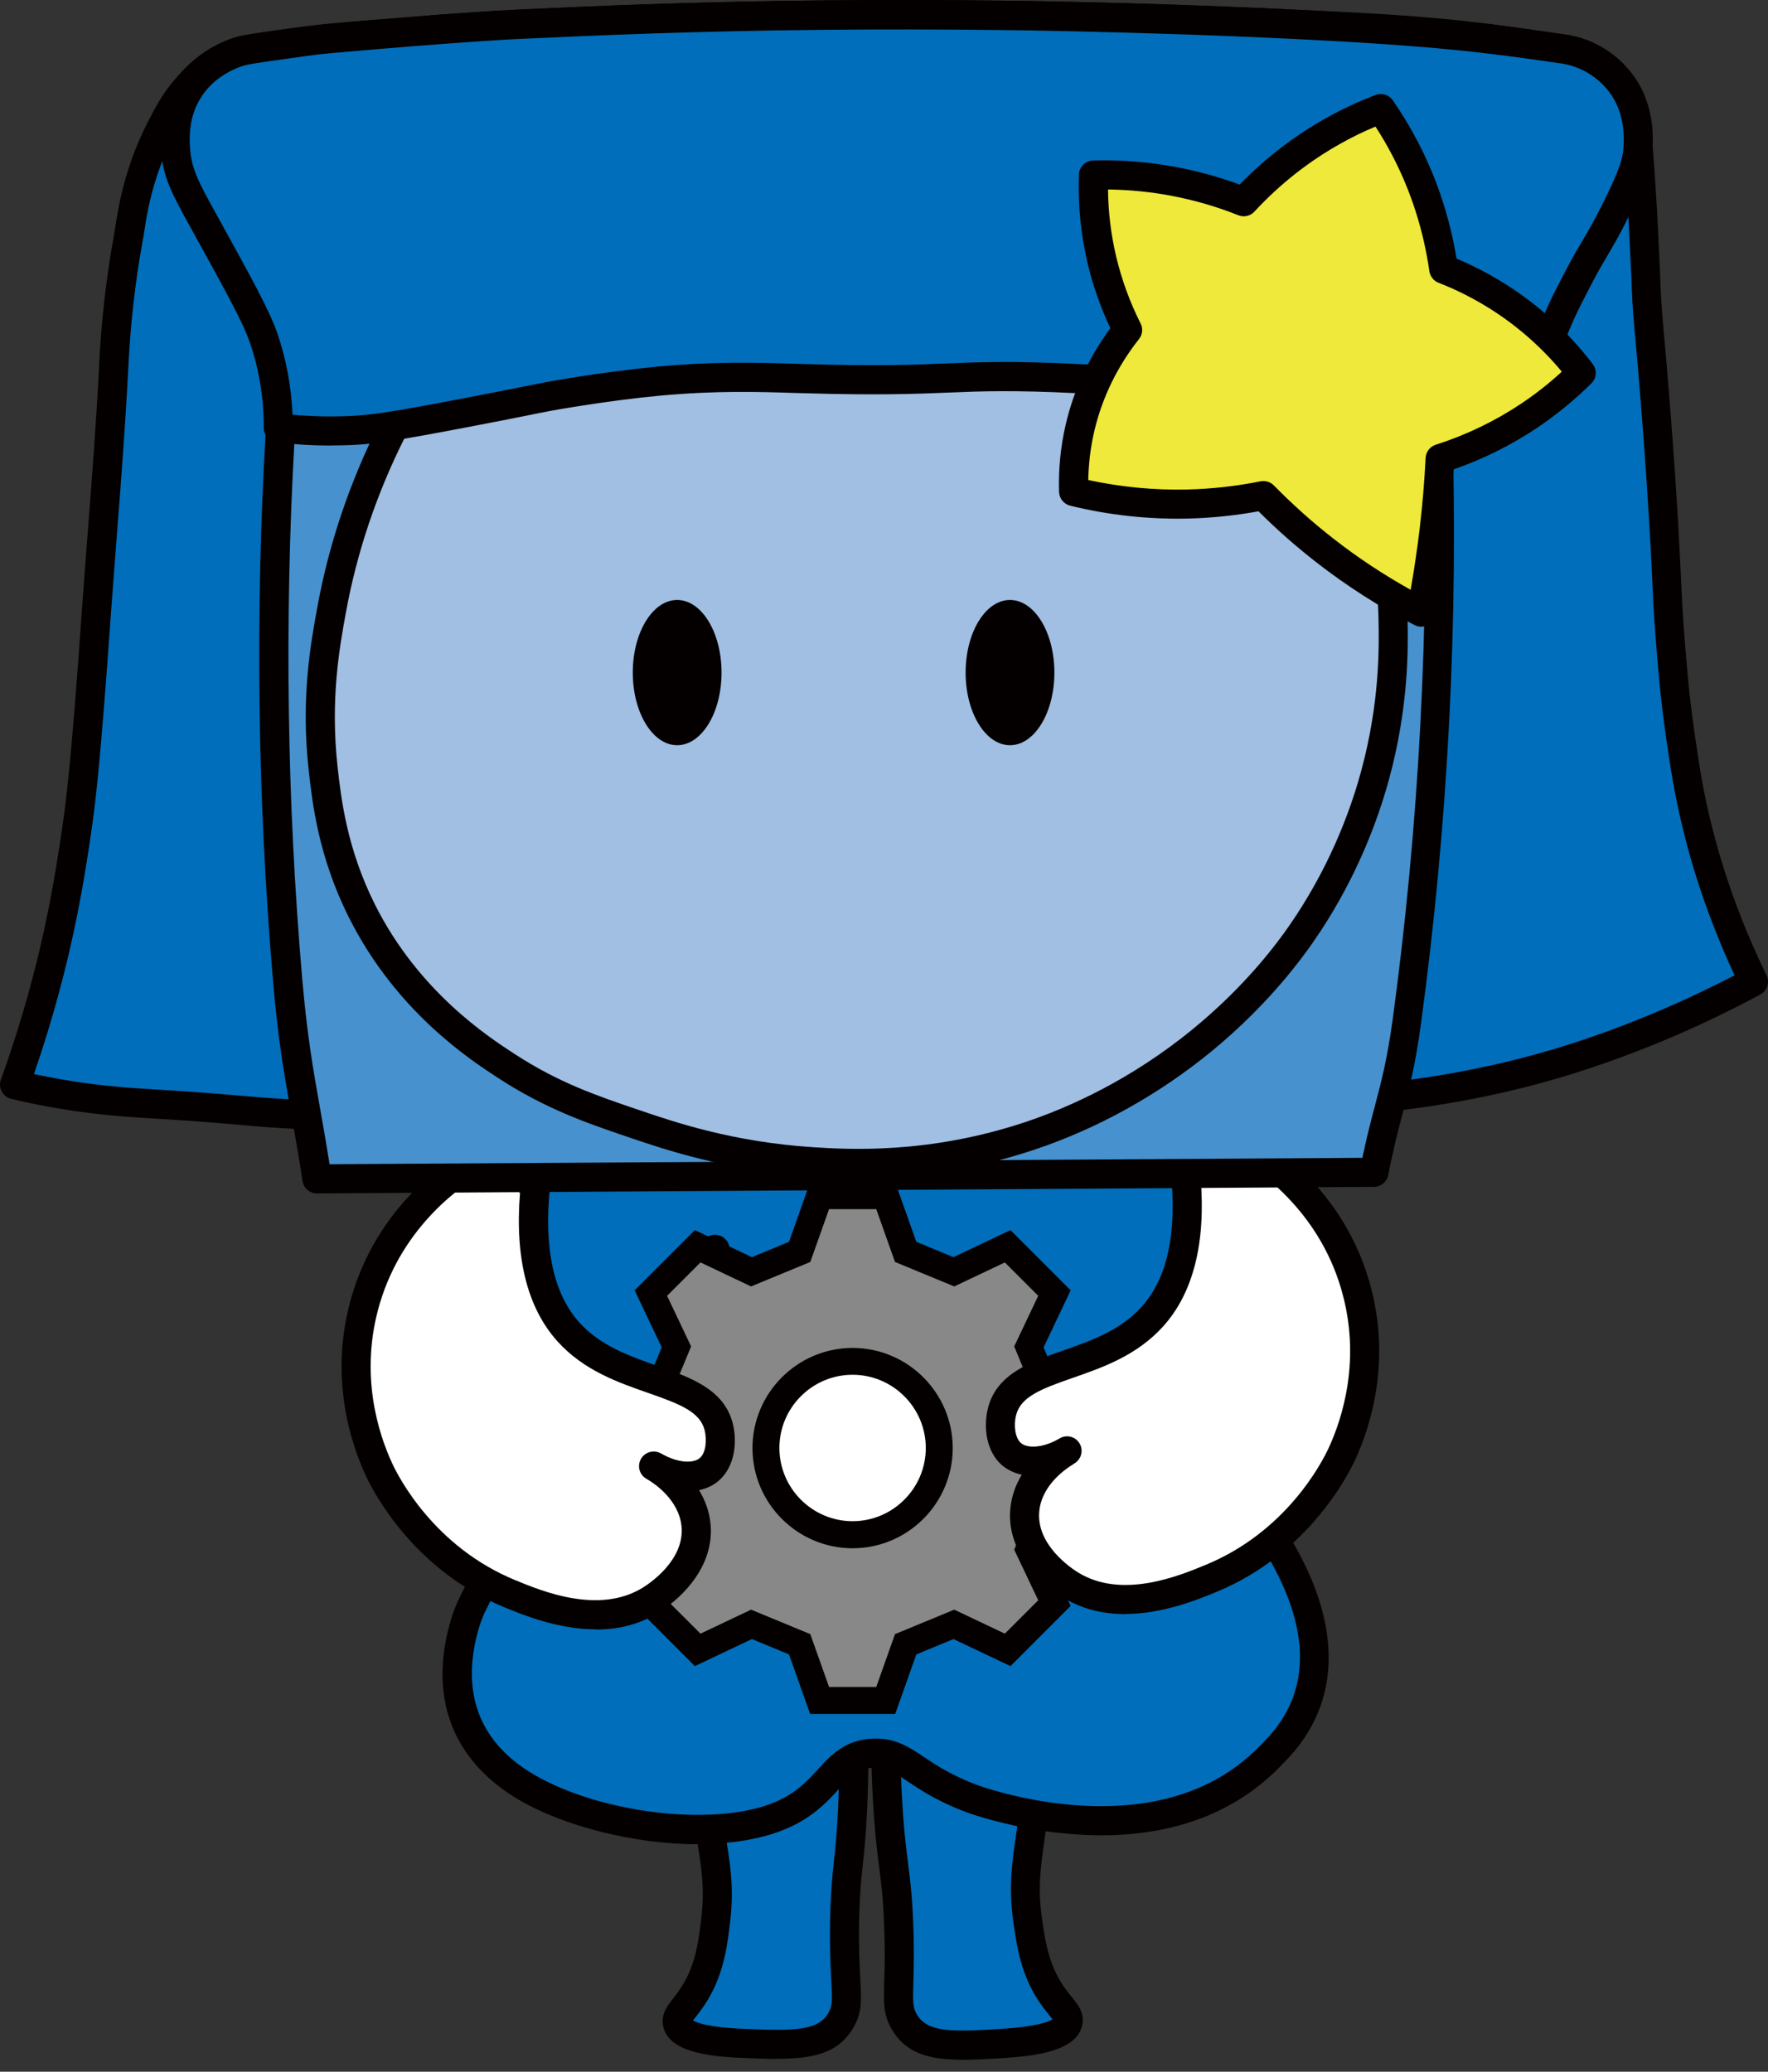 <svg width="105" height="123" viewBox="0 0 105 123" fill="none" xmlns="http://www.w3.org/2000/svg">
<rect x="0" y="0" width="105" height="123" fill="#333333" stroke="none"/>
<path d="M0.864 64.4C1.372 63.002 2.012 61.076 2.645 58.753C3.34 56.193 3.987 53.237 4.585 49.036C4.801 47.492 5.1 45.204 5.712 36.482C6.053 31.669 6.491 26.857 6.734 22.037C6.804 20.715 6.936 17.857 7.618 14.115C7.736 13.475 7.882 12.063 8.445 10.317C8.842 9.079 9.273 8.168 9.551 7.632C9.975 6.805 10.344 6.088 11.047 5.275C11.464 4.788 12.09 4.078 13.098 3.529C14.002 3.042 14.809 2.91 15.296 2.833C19.135 2.235 22.251 2.041 22.251 2.041C24.866 1.874 24.046 1.867 27.294 1.644C30.194 1.449 32.371 1.352 34.638 1.255C36.349 1.178 38.846 1.088 41.893 1.004C43.597 0.963 47.178 0.879 51.776 0.858C53.369 0.858 57.201 0.844 62.257 0.935C68.865 1.053 73.49 1.269 78.226 1.491C82.42 1.686 85.606 1.874 89.765 2.458C91.392 2.687 92.742 2.917 93.674 3.084C94.07 3.209 94.647 3.452 95.252 3.905C95.391 4.016 96.031 4.51 96.532 5.309C97.04 6.123 97.165 6.86 97.381 9.858C97.499 11.514 97.561 12.668 97.561 12.668C97.68 14.845 97.742 16.424 97.763 16.918C97.861 19.115 97.958 19.477 98.285 23.546C98.396 24.958 98.632 27.893 98.834 31.454C99.036 34.917 98.987 35.14 99.168 37.547C99.307 39.41 99.446 41.177 99.78 43.514C100.044 45.392 100.302 47.145 100.893 49.454C101.164 50.504 101.651 52.243 102.444 54.336C103.028 55.866 103.619 57.188 104.155 58.28C102.736 59.045 100.963 59.928 98.869 60.818C95.739 62.147 93.235 62.912 92.345 63.169C87.017 64.741 82.434 65.158 80.417 65.318C62.661 66.765 30.25 66.953 16.812 66.104C14.065 65.93 13.578 65.805 9.579 65.562C7.889 65.457 6.296 65.374 4.084 65.026C2.728 64.811 1.622 64.567 0.871 64.393L0.864 64.4Z" fill="#006EBB"/>
<path d="M39.312 67.489C30.215 67.489 22.008 67.315 16.757 66.981C15.526 66.905 14.747 66.835 13.905 66.759C12.89 66.668 11.735 66.571 9.523 66.432L9.169 66.411C7.632 66.321 6.046 66.216 3.945 65.889C2.846 65.716 1.741 65.5 0.67 65.243C0.433 65.187 0.224 65.027 0.106 64.811C-0.012 64.596 -0.033 64.338 0.051 64.109C0.711 62.28 1.302 60.402 1.81 58.524C2.617 55.554 3.208 52.584 3.73 48.912C3.959 47.291 4.258 44.85 4.85 36.421C4.968 34.751 5.093 33.089 5.225 31.427C5.462 28.332 5.712 25.139 5.872 21.996C5.942 20.563 6.088 17.704 6.769 13.963C6.79 13.844 6.811 13.691 6.839 13.517C6.957 12.773 7.152 11.521 7.618 10.061C7.938 9.066 8.327 8.12 8.779 7.244C9.21 6.402 9.614 5.609 10.386 4.712C10.803 4.225 11.513 3.405 12.681 2.772C13.731 2.201 14.656 2.062 15.157 1.986C18.996 1.388 22.154 1.186 22.189 1.186C23.454 1.102 23.907 1.061 24.414 1.012C24.957 0.963 25.562 0.901 27.231 0.789C30.208 0.588 32.441 0.497 34.597 0.4C36.982 0.296 39.423 0.212 41.865 0.15C45.008 0.066 48.437 0.017 51.769 0.004C55.066 -0.01 58.696 0.017 62.271 0.08C69.038 0.205 73.733 0.421 78.268 0.636C82.371 0.831 85.606 1.012 89.883 1.61C91.198 1.791 92.526 2.007 93.827 2.243C93.861 2.243 93.903 2.257 93.938 2.271C94.599 2.486 95.218 2.806 95.774 3.231C96.038 3.432 96.72 4.003 97.262 4.865C97.881 5.86 98.02 6.757 98.236 9.81C98.354 11.473 98.417 12.634 98.417 12.634C98.521 14.644 98.591 16.139 98.612 16.752V16.891C98.674 18.205 98.73 18.831 98.841 20.069C98.911 20.862 99.008 21.891 99.133 23.484C99.224 24.645 99.474 27.727 99.683 31.413C99.766 32.922 99.808 33.819 99.843 34.543C99.885 35.468 99.912 36.142 100.017 37.492C100.149 39.244 100.288 41.053 100.622 43.404C100.872 45.142 101.123 46.944 101.714 49.246C102.124 50.846 102.632 52.452 103.237 54.038C103.731 55.346 104.301 56.646 104.913 57.905C105.115 58.322 104.955 58.823 104.544 59.046C102.806 59.978 101.004 60.847 99.189 61.619C96.407 62.801 94.049 63.566 92.568 64.005C86.955 65.66 82.072 66.056 80.466 66.189C69.755 67.065 53.445 67.475 39.298 67.475L39.312 67.489ZM2.005 63.768C2.735 63.921 3.479 64.06 4.217 64.178C6.234 64.498 7.708 64.589 9.273 64.686L9.628 64.707C11.86 64.846 13.022 64.944 14.051 65.034C14.879 65.103 15.651 65.173 16.861 65.25C30.236 66.098 62.814 65.896 80.341 64.464C81.906 64.338 86.656 63.949 92.095 62.342C93.534 61.918 95.816 61.174 98.528 60.019C100.044 59.38 101.547 58.663 103.014 57.905C102.514 56.834 102.055 55.742 101.637 54.643C101.011 53.002 100.483 51.325 100.058 49.663C99.446 47.264 99.182 45.42 98.925 43.633C98.584 41.227 98.445 39.39 98.306 37.61C98.201 36.233 98.174 35.551 98.132 34.612C98.097 33.889 98.062 32.999 97.972 31.503C97.763 27.838 97.513 24.771 97.422 23.616C97.297 22.023 97.2 21.001 97.13 20.215C97.019 18.991 96.956 18.316 96.901 16.953V16.814C96.873 16.202 96.803 14.714 96.699 12.71C96.699 12.71 96.636 11.563 96.518 9.922C96.303 6.931 96.177 6.374 95.802 5.769C95.398 5.129 94.884 4.705 94.731 4.594C94.348 4.302 93.917 4.072 93.465 3.919C92.206 3.697 90.919 3.488 89.647 3.307C85.446 2.716 82.246 2.535 78.191 2.347C73.664 2.139 68.983 1.916 62.243 1.798C58.682 1.735 55.066 1.708 51.783 1.721C48.465 1.735 45.05 1.784 41.92 1.867C39.493 1.93 37.052 2.014 34.68 2.118C32.531 2.208 30.305 2.306 27.356 2.5C25.708 2.612 25.117 2.667 24.588 2.716C24.067 2.765 23.608 2.813 22.307 2.89C22.279 2.89 19.184 3.092 15.435 3.676C15.011 3.738 14.309 3.85 13.516 4.281C12.625 4.761 12.069 5.401 11.707 5.825C11.068 6.562 10.741 7.202 10.33 8.016C9.927 8.809 9.572 9.671 9.28 10.575C8.849 11.904 8.675 13.03 8.564 13.768C8.536 13.963 8.508 14.122 8.48 14.261C7.819 17.885 7.68 20.667 7.611 22.003C7.444 25.237 7.2 28.443 6.957 31.545C6.832 33.207 6.7 34.87 6.581 36.532C5.983 45.017 5.698 47.417 5.455 49.148C4.926 52.897 4.321 55.923 3.493 58.969C3.062 60.576 2.561 62.182 2.019 63.761L2.005 63.768Z" fill="#040000"/>
<path d="M41.531 99.176C41.413 102.285 41.621 104.796 41.844 106.52C42.254 109.789 42.818 111.292 42.512 113.942C42.358 115.228 42.192 116.682 41.413 118.087C40.752 119.269 40.119 119.596 40.237 120.132C40.474 121.175 43.256 121.286 44.181 121.321C47.172 121.439 49.091 121.516 49.974 119.888C50.559 118.81 50.086 118.101 50.162 113.962C50.218 111.083 50.461 110.714 50.621 107.682C50.712 105.887 50.774 103.217 50.552 99.844C47.547 99.628 44.542 99.405 41.538 99.19L41.531 99.176Z" fill="#006EBB"/>
<path d="M46.149 122.24C45.523 122.24 44.855 122.212 44.139 122.184C41.976 122.1 39.723 121.808 39.389 120.32C39.229 119.604 39.625 119.103 39.973 118.658C40.182 118.393 40.411 118.094 40.654 117.663C41.357 116.411 41.503 115.104 41.656 113.838C41.858 112.085 41.656 110.861 41.378 109.164C41.26 108.434 41.12 107.606 40.995 106.625C40.689 104.191 40.585 101.673 40.675 99.142C40.682 98.905 40.787 98.689 40.961 98.529C41.135 98.37 41.364 98.293 41.6 98.314L50.614 98.968C51.045 98.996 51.386 99.343 51.414 99.775C51.595 102.494 51.616 105.165 51.484 107.717C51.414 109.101 51.324 109.957 51.24 110.708C51.143 111.626 51.059 112.426 51.025 113.97C50.99 115.618 51.053 116.71 51.094 117.51C51.157 118.755 51.199 119.437 50.733 120.292C49.849 121.92 48.284 122.233 46.149 122.233V122.24ZM41.155 119.958C41.399 120.104 42.122 120.376 44.216 120.459C47.172 120.577 48.618 120.584 49.216 119.478C49.439 119.068 49.432 118.755 49.369 117.607C49.328 116.787 49.265 115.653 49.3 113.942C49.335 112.322 49.425 111.452 49.522 110.527C49.606 109.762 49.689 108.969 49.759 107.627C49.877 105.373 49.87 103.029 49.731 100.637L42.373 100.101C42.331 102.237 42.442 104.351 42.699 106.41C42.818 107.356 42.957 108.169 43.075 108.886C43.367 110.652 43.603 112.05 43.367 114.046C43.207 115.41 43.026 116.954 42.164 118.512C41.858 119.061 41.552 119.451 41.336 119.729C41.281 119.805 41.211 119.889 41.155 119.958Z" fill="#040000"/>
<path d="M61.673 99.127C61.861 102.229 61.701 104.747 61.52 106.472C61.179 109.754 60.651 111.257 61.019 113.907C61.2 115.193 61.402 116.64 62.209 118.024C62.897 119.193 63.537 119.505 63.426 120.041C63.21 121.091 60.435 121.265 59.51 121.321C56.519 121.509 54.606 121.627 53.688 120.013C53.083 118.949 53.542 118.226 53.368 114.087C53.25 111.215 52.993 110.846 52.77 107.814C52.638 106.026 52.52 103.356 52.673 99.975C55.671 99.69 58.668 99.405 61.673 99.127Z" fill="#006EBB"/>
<path d="M57.152 122.288C55.226 122.288 53.793 121.948 52.937 120.438C52.458 119.597 52.478 118.908 52.513 117.663C52.541 116.863 52.569 115.771 52.499 114.123C52.437 112.579 52.332 111.786 52.214 110.868C52.117 110.117 52.005 109.261 51.908 107.877C51.72 105.325 51.685 102.654 51.804 99.935C51.825 99.503 52.158 99.156 52.583 99.114L61.583 98.265C61.812 98.245 62.049 98.314 62.23 98.467C62.41 98.62 62.515 98.836 62.529 99.072C62.682 101.597 62.626 104.122 62.376 106.563C62.271 107.55 62.153 108.378 62.049 109.115C61.805 110.819 61.624 112.05 61.868 113.796C62.042 115.055 62.222 116.356 62.953 117.594C63.203 118.018 63.44 118.31 63.655 118.574C64.017 119.012 64.42 119.506 64.274 120.223C63.968 121.718 61.722 122.059 59.566 122.191C58.689 122.247 57.883 122.295 57.152 122.295V122.288ZM53.508 100.769C53.424 103.162 53.473 105.513 53.633 107.759C53.73 109.101 53.835 109.887 53.932 110.652C54.05 111.571 54.161 112.44 54.231 114.053C54.301 115.764 54.266 116.891 54.245 117.719C54.21 118.866 54.21 119.179 54.44 119.583C55.066 120.675 56.505 120.64 59.461 120.459C61.555 120.327 62.271 120.042 62.508 119.889C62.452 119.819 62.383 119.736 62.327 119.659C62.097 119.381 61.791 118.999 61.471 118.463C60.574 116.926 60.359 115.389 60.171 114.026C59.893 112.037 60.094 110.639 60.352 108.865C60.456 108.149 60.574 107.335 60.672 106.382C60.887 104.323 60.95 102.202 60.866 100.067L53.522 100.762L53.508 100.769Z" fill="#040000"/>
<path d="M33.046 63.581C30.709 67.949 30.125 71.517 30.02 73.937C29.86 77.491 30.667 79.946 30.451 86.206C30.41 87.458 30.312 89.322 29.589 91.701C28.81 94.26 28.122 94.733 27.642 96.305C27.301 97.418 25.632 102.857 31.314 106.146C35.174 108.386 42.025 109.408 46.01 107.934C49.356 106.703 49.342 104.199 51.846 104.101C53.786 104.018 54.245 105.506 57.681 106.786C57.98 106.897 63.356 108.845 68.705 107.809C72.857 107.009 74.93 104.811 75.841 103.844C82.093 97.216 73.219 88.035 72.168 86.971C72.593 86.171 73.135 84.982 73.462 83.521C74.213 80.183 73.358 77.644 71.946 73.805C70.332 69.423 68.906 65.82 67.842 63.191C56.241 63.317 44.64 63.449 33.046 63.574V63.581Z" fill="#006EBB"/>
<path d="M41.475 109.499C37.678 109.499 33.512 108.421 30.883 106.897C26.835 104.554 25.388 100.7 26.814 96.054C27.05 95.289 27.322 94.768 27.614 94.211C27.954 93.558 28.344 92.82 28.761 91.457C29.492 89.051 29.554 87.187 29.589 86.185C29.707 82.735 29.512 80.482 29.339 78.493C29.2 76.9 29.081 75.53 29.158 73.902C29.318 70.376 30.368 66.766 32.288 63.178C32.434 62.899 32.726 62.725 33.039 62.718L67.835 62.336H67.842C68.19 62.336 68.51 62.551 68.642 62.871C70.054 66.335 71.438 69.91 72.76 73.506C74.234 77.526 75.103 80.169 74.303 83.709C74.067 84.752 73.698 85.796 73.212 86.811C74.213 87.882 76.188 90.177 77.517 92.945C79.68 97.439 79.318 101.417 76.46 104.435C75.507 105.444 73.288 107.802 68.865 108.65C63.245 109.735 57.611 107.676 57.375 107.586C55.692 106.96 54.662 106.272 53.904 105.764C53.007 105.166 52.611 104.922 51.873 104.95C50.99 104.985 50.587 105.388 49.822 106.216C49.07 107.037 48.131 108.059 46.295 108.734C44.883 109.255 43.207 109.485 41.454 109.485L41.475 109.499ZM33.574 64.436C31.926 67.643 31.022 70.849 30.883 73.972C30.813 75.481 30.931 76.803 31.064 78.333C31.237 80.371 31.439 82.673 31.321 86.234C31.286 87.242 31.216 89.329 30.424 91.951C29.965 93.467 29.512 94.323 29.158 95.004C28.88 95.526 28.664 95.943 28.476 96.548C27.648 99.24 27.551 102.954 31.759 105.388C35.626 107.628 42.15 108.435 45.725 107.113C47.165 106.584 47.881 105.806 48.577 105.047C49.369 104.185 50.19 103.295 51.825 103.225C53.146 103.163 53.953 103.705 54.885 104.324C55.608 104.804 56.505 105.409 58.001 105.965C58.216 106.049 63.405 107.941 68.559 106.946C72.433 106.195 74.317 104.199 75.229 103.239C77.579 100.749 77.837 97.529 75.98 93.683C74.526 90.664 72.238 88.237 71.57 87.569C71.306 87.298 71.243 86.888 71.417 86.554C71.981 85.49 72.391 84.405 72.634 83.32C73.33 80.245 72.565 77.929 71.153 74.09C69.908 70.703 68.607 67.33 67.279 64.054L33.588 64.422L33.574 64.436Z" fill="#040000"/>
<path d="M32.907 90.281C32.496 90.281 32.142 89.989 32.058 89.586C31.975 89.176 32.204 88.765 32.594 88.612C34.207 87.979 37.247 86.407 39.417 83.006C41.642 79.515 41.747 76.016 41.608 74.236C41.573 73.763 41.927 73.346 42.4 73.311C42.866 73.276 43.291 73.631 43.325 74.104C43.478 76.093 43.367 80.023 40.863 83.938C39.549 85.997 37.949 87.458 36.475 88.48L71.904 87.778H71.918C72.391 87.778 72.773 88.153 72.78 88.626C72.787 89.106 72.412 89.496 71.932 89.509L32.914 90.281H32.9H32.907Z" fill="#040000"/>
<path d="M52.603 70.988L53.786 74.32C54.926 74.793 55.504 75.029 56.645 75.502L59.837 73.986C60.764 74.913 61.692 75.841 62.619 76.768L61.103 79.96C61.576 81.101 61.812 81.678 62.285 82.819L65.617 84.001V87.931L62.285 89.113C61.812 90.254 61.576 90.831 61.103 91.972L62.619 95.164C61.692 96.092 60.764 97.019 59.837 97.946L56.645 96.43C55.504 96.903 54.926 97.14 53.786 97.612L52.603 100.944H48.674L47.492 97.612C46.351 97.14 45.774 96.903 44.633 96.43L41.441 97.946C40.513 97.019 39.586 96.092 38.658 95.164L40.175 91.972C39.702 90.831 39.465 90.254 38.992 89.113L35.661 87.931V84.001L38.992 82.819C39.465 81.678 39.702 81.101 40.175 79.96L38.658 76.768C39.586 75.841 40.513 74.913 41.441 73.986L44.633 75.502C45.774 75.029 46.351 74.793 47.492 74.32L48.674 70.988H52.603Z" fill="#888888"/>
<path d="M53.167 101.758H48.111L46.859 98.225L44.654 97.313L41.267 98.92L37.692 95.345L39.298 91.965L38.387 89.76L34.854 88.508V83.452L38.387 82.2L39.298 79.995L37.692 76.608L41.267 73.033L44.654 74.64L46.859 73.728L48.111 70.195H53.167L54.419 73.728L56.624 74.64L60.011 73.033L63.586 76.608L61.979 79.995L62.89 82.2L66.424 83.452V88.508L62.89 89.76L61.979 91.965L63.586 95.345L60.011 98.92L56.624 97.313L54.419 98.225L53.167 101.758ZM49.237 100.158H52.04L53.153 97.021L56.672 95.568L59.677 96.993L61.659 95.011L60.233 92.007L61.687 88.487L64.824 87.374V84.572L61.687 83.459L60.233 79.939L61.659 76.935L59.677 74.953L56.672 76.378L53.153 74.925L52.04 71.788H49.237L48.124 74.925L44.605 76.378L41.601 74.953L39.618 76.935L41.044 79.939L39.591 83.459L36.454 84.572V87.374L39.591 88.487L41.044 92.007L39.618 95.011L41.601 96.993L44.605 95.568L48.124 97.021L49.237 100.158Z" fill="#040000"/>
<path d="M50.635 91.124C53.478 91.124 55.782 88.819 55.782 85.977C55.782 83.134 53.478 80.83 50.635 80.83C47.793 80.83 45.488 83.134 45.488 85.977C45.488 88.819 47.793 91.124 50.635 91.124Z" fill="white"/>
<path d="M50.635 91.923C47.359 91.923 44.689 89.252 44.689 85.976C44.689 82.7 47.359 80.029 50.635 80.029C53.911 80.029 56.582 82.7 56.582 85.976C56.582 89.252 53.911 91.923 50.635 91.923ZM50.635 81.622C48.236 81.622 46.288 83.576 46.288 85.969C46.288 88.362 48.243 90.316 50.635 90.316C53.028 90.316 54.982 88.362 54.982 85.969C54.982 83.576 53.028 81.622 50.635 81.622Z" fill="#040000"/>
<path d="M70.409 69.541C70.903 74.444 69.616 76.879 68.433 78.186C65.464 81.462 60.282 80.794 59.517 83.806C59.322 84.585 59.378 85.739 60.087 86.338C60.818 86.957 62.132 86.88 63.391 86.143C63.148 86.275 61.075 87.464 60.866 89.634C60.616 92.208 63.189 93.856 63.586 94.1C66.555 95.922 70.27 94.398 71.932 93.71C77.204 91.54 79.43 86.915 79.701 86.331C80.257 85.127 81.919 81.093 80.48 76.232C78.762 70.445 73.942 67.92 73.1 67.496C72.203 68.178 71.313 68.852 70.416 69.534L70.409 69.541Z" fill="white"/>
<path d="M66.827 95.832C65.596 95.832 64.316 95.575 63.127 94.844C61.464 93.822 59.774 91.902 60.004 89.558C60.08 88.779 60.345 88.112 60.685 87.555C60.247 87.465 59.851 87.277 59.524 87.006C58.55 86.178 58.397 84.704 58.675 83.598C59.19 81.56 61.193 80.865 63.134 80.183C64.803 79.599 66.528 78.994 67.787 77.603C69.317 75.919 69.908 73.235 69.539 69.625C69.511 69.326 69.637 69.034 69.88 68.846L72.565 66.808C72.829 66.607 73.177 66.579 73.476 66.725C74.874 67.427 79.569 70.175 81.293 75.989C82.698 80.719 81.384 84.725 80.473 86.693C80.049 87.604 77.67 92.278 72.252 94.511C71.139 94.97 69.052 95.825 66.82 95.825L66.827 95.832ZM63.739 86.936C63.363 87.159 61.875 88.133 61.722 89.719C61.527 91.715 63.614 93.106 64.031 93.363C66.625 94.956 69.984 93.579 71.598 92.911C76.425 90.929 78.532 86.783 78.908 85.97C79.715 84.224 80.883 80.663 79.638 76.483C78.268 71.865 74.77 69.43 73.17 68.526L71.306 69.938C71.619 73.812 70.861 76.782 69.066 78.764C67.508 80.482 65.484 81.192 63.697 81.811C61.798 82.471 60.623 82.937 60.345 84.015C60.199 84.586 60.268 85.365 60.637 85.678C60.998 85.984 61.868 85.998 62.862 85.441C62.897 85.42 62.932 85.399 62.953 85.385C63.37 85.156 63.892 85.302 64.121 85.712C64.358 86.123 64.212 86.644 63.808 86.888C63.781 86.902 63.753 86.922 63.725 86.936H63.739Z" fill="#040000"/>
<path d="M31.794 70.445C31.3 75.349 32.587 77.783 33.769 79.09C36.739 82.366 41.92 81.699 42.685 84.71C42.88 85.489 42.825 86.644 42.115 87.242C41.385 87.861 40.07 87.784 38.812 87.047C39.055 87.179 41.127 88.369 41.336 90.539C41.587 93.112 39.013 94.76 38.617 95.004C35.647 96.826 31.933 95.303 30.271 94.614C24.999 92.444 22.773 87.819 22.502 87.235C21.945 86.032 20.283 81.998 21.723 77.136C23.441 71.349 28.261 68.825 29.102 68.4C29.999 69.082 30.89 69.757 31.787 70.438L31.794 70.445Z" fill="white"/>
<path d="M35.376 96.736C33.143 96.736 31.056 95.881 29.944 95.422C24.526 93.196 22.147 88.522 21.723 87.611C20.811 85.643 19.497 81.636 20.902 76.907C22.634 71.086 27.322 68.345 28.72 67.643C29.012 67.497 29.366 67.525 29.631 67.726L32.315 69.764C32.552 69.945 32.684 70.237 32.656 70.543C32.294 74.146 32.886 76.831 34.409 78.521C35.668 79.912 37.393 80.517 39.062 81.101C41.002 81.776 43.005 82.478 43.52 84.516C43.798 85.615 43.645 87.096 42.672 87.924C42.345 88.202 41.948 88.383 41.517 88.473C41.858 89.037 42.122 89.704 42.199 90.477C42.428 92.82 40.731 94.74 39.076 95.762C37.886 96.493 36.614 96.75 35.376 96.75V96.736ZM29.026 69.43C27.426 70.334 23.934 72.769 22.557 77.387C21.312 81.574 22.481 85.128 23.288 86.874C23.663 87.688 25.777 91.833 30.597 93.815C32.211 94.483 35.57 95.86 38.165 94.267C38.582 94.01 40.668 92.619 40.474 90.623C40.321 89.044 38.853 88.07 38.471 87.847C38.443 87.827 38.408 87.813 38.38 87.792C37.97 87.555 37.831 87.034 38.067 86.616C38.304 86.206 38.825 86.06 39.236 86.283C39.264 86.296 39.298 86.317 39.34 86.338C40.328 86.888 41.204 86.874 41.559 86.568C41.927 86.255 41.99 85.483 41.844 84.905C41.573 83.827 40.39 83.361 38.492 82.701C36.704 82.075 34.68 81.372 33.122 79.654C31.328 77.672 30.57 74.702 30.883 70.828L29.019 69.416L29.026 69.43Z" fill="#040000"/>
<path d="M16.66 25.535C16.075 35.328 16.061 46.283 17.084 58.162C17.522 63.295 18.12 65.34 18.829 69.993C39.764 69.861 60.442 69.735 81.613 69.603C82.344 65.826 82.998 64.755 83.554 60.68C85.328 47.639 85.745 35.558 85.397 24.756C83.248 24.207 81.092 23.658 78.943 23.115C74.331 22.844 67.808 22.496 59.948 22.197C49.989 21.814 44.911 21.634 40.14 21.863C34.423 22.141 26.362 22.99 16.666 25.542L16.66 25.535Z" fill="#4791CE"/>
<path d="M18.823 70.856C18.398 70.856 18.03 70.543 17.967 70.119C17.73 68.582 17.515 67.344 17.299 66.154C16.875 63.762 16.506 61.696 16.214 58.233C15.289 47.403 15.143 36.379 15.79 25.481C15.811 25.105 16.075 24.792 16.43 24.695C24.31 22.622 32.267 21.37 40.077 20.988C44.981 20.744 50.301 20.953 59.962 21.322C66.298 21.565 72.69 21.871 78.97 22.24C79.026 22.24 79.082 22.254 79.13 22.267L85.585 23.909C85.96 24.006 86.225 24.333 86.239 24.723C86.628 36.79 86.002 48.926 84.388 60.792C84.062 63.226 83.693 64.624 83.303 66.099C83.025 67.142 82.747 68.22 82.448 69.764C82.371 70.168 82.017 70.46 81.606 70.466L18.823 70.856ZM17.487 26.211C16.889 36.825 17.042 47.549 17.946 58.086C18.238 61.474 18.6 63.504 19.017 65.855C19.198 66.864 19.379 67.9 19.574 69.124L80.911 68.742C81.168 67.504 81.412 66.572 81.655 65.66C82.031 64.235 82.385 62.885 82.705 60.562C84.277 49.003 84.903 37.186 84.555 25.432L78.811 23.971C72.565 23.61 66.208 23.297 59.913 23.06C50.301 22.692 45.002 22.49 40.182 22.727C32.684 23.095 25.054 24.27 17.494 26.218L17.487 26.211Z" fill="#040000"/>
<path d="M76.578 19.674H25.186V30.795H76.578V19.674Z" fill="#A1BEE3"/>
<path d="M23.281 25.565C21.152 29.793 20.179 33.57 19.692 36.22C19.281 38.459 18.739 41.582 19.198 45.665C19.421 47.654 19.789 50.673 21.5 54.095C24.136 59.346 28.219 62.079 30.062 63.275C32.809 65.063 35.16 65.863 37.733 66.739C39.931 67.49 43.464 68.659 48.208 68.965C50.538 69.111 55.351 69.375 61.158 67.435C62.925 66.843 67.105 65.272 71.417 61.731C74.484 59.214 76.334 56.752 76.953 55.896C78.143 54.248 80.354 50.847 81.676 45.992C82.803 41.847 82.768 38.522 82.74 36.853C82.726 36.178 82.657 33.368 81.885 29.745C81.37 27.331 80.702 25.3 80.097 23.729" fill="#A1BEE3"/>
<path d="M51.004 69.931C49.801 69.931 48.827 69.868 48.145 69.827C43.193 69.507 39.458 68.241 37.448 67.559C34.861 66.683 32.42 65.848 29.589 64.005C27.927 62.927 23.524 60.055 20.728 54.484C18.906 50.86 18.551 47.668 18.336 45.762C17.856 41.471 18.447 38.223 18.843 36.067C19.525 32.311 20.763 28.645 22.509 25.175C22.724 24.751 23.246 24.577 23.67 24.792C24.095 25.008 24.268 25.529 24.053 25.954C22.377 29.278 21.194 32.784 20.54 36.38C20.165 38.431 19.602 41.533 20.053 45.574C20.255 47.362 20.589 50.359 22.272 53.712C24.86 58.865 28.977 61.543 30.535 62.559C33.192 64.29 35.424 65.049 38.012 65.925C40.077 66.627 43.534 67.803 48.264 68.109C50.315 68.241 55.114 68.547 60.887 66.621C63.37 65.793 67.119 64.158 70.875 61.07C73.483 58.928 75.243 56.8 76.258 55.395C78.324 52.536 79.909 49.212 80.841 45.769C81.961 41.658 81.899 38.306 81.871 36.873C81.857 35.886 81.739 33.222 81.036 29.932C80.612 27.929 80.021 25.954 79.283 24.048C79.11 23.603 79.332 23.102 79.777 22.928C80.215 22.754 80.723 22.977 80.897 23.422C81.662 25.411 82.281 27.477 82.726 29.57C83.457 33.013 83.582 35.802 83.596 36.846C83.623 38.348 83.686 41.874 82.504 46.228C81.516 49.865 79.84 53.392 77.649 56.41C76.571 57.899 74.707 60.152 71.96 62.413C68.823 64.986 65.185 67.01 61.423 68.262C57.264 69.653 53.598 69.938 51.004 69.938V69.931Z" fill="#040000"/>
<path d="M40.216 44.245C41.672 44.245 42.852 42.315 42.852 39.933C42.852 37.552 41.672 35.621 40.216 35.621C38.761 35.621 37.58 37.552 37.58 39.933C37.58 42.315 38.761 44.245 40.216 44.245Z" fill="#040000"/>
<path d="M59.983 44.245C61.439 44.245 62.619 42.315 62.619 39.933C62.619 37.552 61.439 35.621 59.983 35.621C58.527 35.621 57.347 37.552 57.347 39.933C57.347 42.315 58.527 44.245 59.983 44.245Z" fill="#040000"/>
<path d="M96.275 4.949C95.579 4.01 94.71 3.544 94.376 3.385C93.66 3.037 93.006 2.919 92.575 2.87C91.691 2.738 90.349 2.543 88.715 2.341C86.705 2.091 82.225 1.583 70.687 1.18C64.942 0.978 60.79 0.922 59.461 0.902C55.261 0.846 51.672 0.86 48.91 0.888C41.364 0.964 35.96 1.201 30.792 1.43C30.792 1.43 27.398 1.583 19.525 2.279C18.76 2.348 17.807 2.48 15.915 2.752C14.663 2.932 14.35 2.988 13.933 3.148C13.516 3.308 12.146 3.851 11.221 5.276C10.316 6.681 10.379 8.128 10.421 8.796C10.511 10.298 11.054 11.237 12.173 13.268C14.204 16.947 15.227 18.811 15.651 20.028C16.061 21.218 16.52 23.012 16.527 25.411C17.487 25.523 18.962 25.641 20.756 25.571C21.945 25.523 23.03 25.404 27.892 24.465C31.731 23.728 32.121 23.603 34.075 23.29C34.833 23.172 36.913 22.845 39.118 22.636C42.776 22.296 45.433 22.421 47.749 22.49C56.721 22.762 56.346 22.122 63.996 22.49C68.733 22.72 71.097 22.831 73.824 23.325C78.296 24.132 80.681 25.182 85.425 25.481C86.412 25.544 87.331 25.564 88.158 25.558C88.367 25.252 88.708 25.036 89.188 25.036C89.25 25.036 89.306 25.036 89.362 25.05C89.48 24.771 89.695 24.535 90.008 24.417C90.14 23.909 90.544 23.492 91.219 23.492C91.239 23.492 91.26 23.492 91.281 23.492C91.302 23.311 91.323 23.13 91.351 22.942C91.747 20.32 92.756 18.366 93.799 16.384C94.682 14.714 94.96 14.478 95.969 12.454C97.061 10.249 97.214 9.561 97.263 8.956C97.318 8.357 97.45 6.542 96.268 4.956L96.275 4.949Z" fill="#006EBB"/>
<path d="M19.671 26.454C18.586 26.454 17.501 26.391 16.43 26.266C15.992 26.217 15.665 25.849 15.665 25.41C15.665 23.602 15.38 21.884 14.83 20.312C14.427 19.137 13.356 17.203 11.415 13.684L11.304 13.482C10.24 11.556 9.649 10.492 9.551 8.843C9.516 8.197 9.412 6.472 10.49 4.802C10.991 4.03 11.937 2.973 13.62 2.333C14.135 2.139 14.517 2.069 15.79 1.888C17.696 1.617 18.655 1.485 19.441 1.415C27.245 0.727 30.716 0.567 30.744 0.567C35.626 0.351 41.155 0.101 48.889 0.024C52.395 -0.011 55.949 -0.004 59.461 0.038C61.388 0.059 65.415 0.129 70.708 0.316C82.761 0.741 87.156 1.276 88.812 1.478C90.112 1.638 91.42 1.819 92.693 2.006C93.381 2.076 94.084 2.278 94.745 2.598C95.357 2.897 96.233 3.453 96.956 4.427C97.888 5.679 98.285 7.223 98.125 9.024C98.055 9.831 97.812 10.68 96.741 12.829C96.156 14.011 95.795 14.609 95.454 15.193C95.197 15.625 94.932 16.077 94.564 16.779C93.597 18.622 92.596 20.528 92.206 23.06C92.178 23.24 92.157 23.407 92.136 23.574C92.088 24.033 91.684 24.374 91.218 24.339C91.072 24.339 90.905 24.374 90.836 24.618C90.766 24.882 90.572 25.104 90.314 25.202C90.286 25.216 90.203 25.244 90.147 25.376C89.994 25.723 89.626 25.932 89.25 25.89C89.229 25.89 89.201 25.89 89.18 25.89C88.986 25.89 88.916 25.96 88.868 26.029C88.707 26.266 88.443 26.412 88.158 26.412C87.233 26.412 86.287 26.391 85.362 26.335C82.253 26.141 80.118 25.626 77.851 25.077C76.571 24.771 75.256 24.451 73.664 24.166C71 23.686 68.642 23.567 63.954 23.345C60.101 23.157 58.341 23.227 56.304 23.31C54.363 23.387 52.165 23.477 47.728 23.345L47.185 23.331C45.002 23.261 42.526 23.185 39.201 23.491C37.712 23.63 36.036 23.846 34.214 24.138C33.018 24.325 32.42 24.444 31.223 24.687C30.486 24.833 29.519 25.028 28.052 25.306C23.142 26.252 22.022 26.377 20.784 26.426C20.408 26.44 20.033 26.447 19.657 26.447L19.671 26.454ZM17.376 24.625C18.488 24.722 19.608 24.75 20.728 24.701C21.876 24.652 22.947 24.534 27.739 23.609C29.199 23.331 30.159 23.136 30.896 22.99C32.114 22.747 32.726 22.621 33.95 22.427C35.807 22.128 37.525 21.912 39.048 21.766C42.484 21.446 45.015 21.529 47.248 21.599L47.783 21.613C52.158 21.745 54.328 21.655 56.234 21.578C58.23 21.495 60.115 21.418 64.038 21.613C68.802 21.843 71.195 21.961 73.977 22.462C75.611 22.761 76.96 23.081 78.261 23.393C80.549 23.943 82.524 24.416 85.48 24.604C86.239 24.652 87.01 24.673 87.775 24.68C88.082 24.409 88.464 24.235 88.888 24.179C89.014 24.033 89.153 23.901 89.313 23.797C89.556 23.282 89.98 22.9 90.509 22.726C90.947 19.937 92.053 17.836 93.034 15.972C93.423 15.228 93.701 14.762 93.966 14.317C94.313 13.733 94.633 13.183 95.197 12.064C96.24 9.97 96.365 9.365 96.407 8.878C96.525 7.515 96.247 6.374 95.579 5.47C95.037 4.74 94.348 4.336 93.993 4.163C93.52 3.933 93.013 3.787 92.491 3.738C91.191 3.544 89.904 3.363 88.61 3.21C86.976 3.008 82.643 2.479 70.659 2.055C65.38 1.874 61.374 1.805 59.454 1.784C55.956 1.742 52.409 1.735 48.924 1.77C41.218 1.846 35.703 2.09 30.834 2.312C30.799 2.312 27.363 2.472 19.601 3.161C18.857 3.224 17.911 3.363 16.04 3.627C14.83 3.801 14.58 3.85 14.239 3.975C12.994 4.448 12.305 5.206 11.951 5.762C11.179 6.958 11.255 8.224 11.283 8.767C11.36 10.026 11.819 10.853 12.82 12.669L12.931 12.87C14.921 16.473 16.012 18.455 16.465 19.77C16.993 21.3 17.299 22.934 17.376 24.652V24.625Z" fill="#040000"/>
<path d="M73.865 11.98C75.09 10.659 76.856 9.066 79.263 7.731C80.229 7.195 81.161 6.778 82.024 6.451C82.518 7.161 83.004 7.953 83.47 8.844C84.848 11.501 85.467 14.018 85.752 15.973C86.76 16.369 87.922 16.919 89.132 17.705C91.399 19.172 92.943 20.862 93.924 22.142C93.117 22.942 92.095 23.832 90.822 24.688C88.854 26.002 86.983 26.774 85.529 27.233C85.46 28.561 85.348 29.966 85.174 31.441C84.973 33.187 84.709 34.821 84.409 36.337C82.705 35.461 80.744 34.279 78.713 32.7C77.28 31.587 76.063 30.467 75.041 29.424C73.768 29.681 72.252 29.89 70.555 29.925C67.842 29.987 65.533 29.619 63.781 29.188C63.746 28.165 63.815 26.871 64.149 25.425C64.789 22.684 66.09 20.716 66.973 19.589C66.437 18.532 65.853 17.134 65.45 15.416C64.984 13.427 64.914 11.688 64.963 10.395C66.257 10.36 67.884 10.43 69.713 10.77C71.355 11.076 72.76 11.528 73.872 11.973L73.865 11.98Z" fill="#EEE93A"/>
<path d="M84.402 37.208C84.263 37.208 84.131 37.173 84.006 37.11C81.954 36.053 79.993 34.801 78.171 33.382C76.974 32.45 75.82 31.435 74.742 30.357C73.365 30.607 71.96 30.753 70.562 30.788C68.211 30.843 65.853 30.586 63.558 30.023C63.182 29.932 62.911 29.599 62.897 29.209C62.855 27.86 62.987 26.524 63.287 25.224C63.767 23.151 64.664 21.225 65.944 19.486C65.359 18.241 64.9 16.94 64.587 15.612C64.184 13.894 64.01 12.127 64.079 10.361C64.093 9.909 64.462 9.54 64.921 9.526C66.576 9.477 68.232 9.616 69.852 9.916C71.132 10.159 72.398 10.507 73.622 10.959C75.166 9.366 76.919 8.031 78.831 6.967C79.749 6.459 80.716 6.007 81.697 5.638C82.066 5.499 82.49 5.624 82.712 5.951C83.262 6.744 83.769 7.579 84.215 8.441C85.334 10.59 86.099 12.913 86.503 15.354C87.574 15.806 88.603 16.349 89.577 16.975C91.497 18.213 93.18 19.771 94.592 21.614C94.856 21.962 94.821 22.449 94.515 22.755C93.528 23.735 92.442 24.626 91.281 25.405C89.751 26.427 88.089 27.255 86.336 27.867C86.259 29.091 86.155 30.329 86.009 31.546C85.814 33.201 85.557 34.871 85.23 36.512C85.174 36.776 85.001 37.006 84.757 37.124C84.639 37.18 84.507 37.208 84.382 37.208H84.402ZM75.034 28.562C75.263 28.562 75.486 28.653 75.653 28.82C76.773 29.96 77.976 31.038 79.242 32.019C80.668 33.132 82.191 34.133 83.776 35.017C83.992 33.792 84.173 32.562 84.319 31.337C84.479 29.967 84.597 28.569 84.667 27.185C84.688 26.823 84.924 26.517 85.265 26.406C87.073 25.829 88.777 25.008 90.342 23.965C91.191 23.395 92.004 22.762 92.755 22.066C91.573 20.647 90.196 19.43 88.659 18.436C87.644 17.782 86.558 17.225 85.432 16.787C85.14 16.676 84.938 16.412 84.889 16.106C84.541 13.678 83.804 11.369 82.698 9.248C82.392 8.657 82.052 8.079 81.69 7.516C81.001 7.801 80.327 8.128 79.68 8.49C77.76 9.554 76.014 10.924 74.498 12.565C74.255 12.83 73.872 12.913 73.545 12.781C72.259 12.266 70.909 11.877 69.546 11.62C68.315 11.39 67.063 11.265 65.804 11.251C65.818 12.586 65.978 13.915 66.284 15.215C66.611 16.593 67.098 17.935 67.738 19.201C67.891 19.5 67.856 19.861 67.647 20.126C66.347 21.774 65.45 23.624 64.984 25.62C64.768 26.559 64.65 27.526 64.629 28.5C66.569 28.917 68.559 29.112 70.527 29.063C71.981 29.028 73.441 28.861 74.867 28.576C74.922 28.562 74.978 28.562 75.041 28.562H75.034Z" fill="#040000"/>
</svg>
